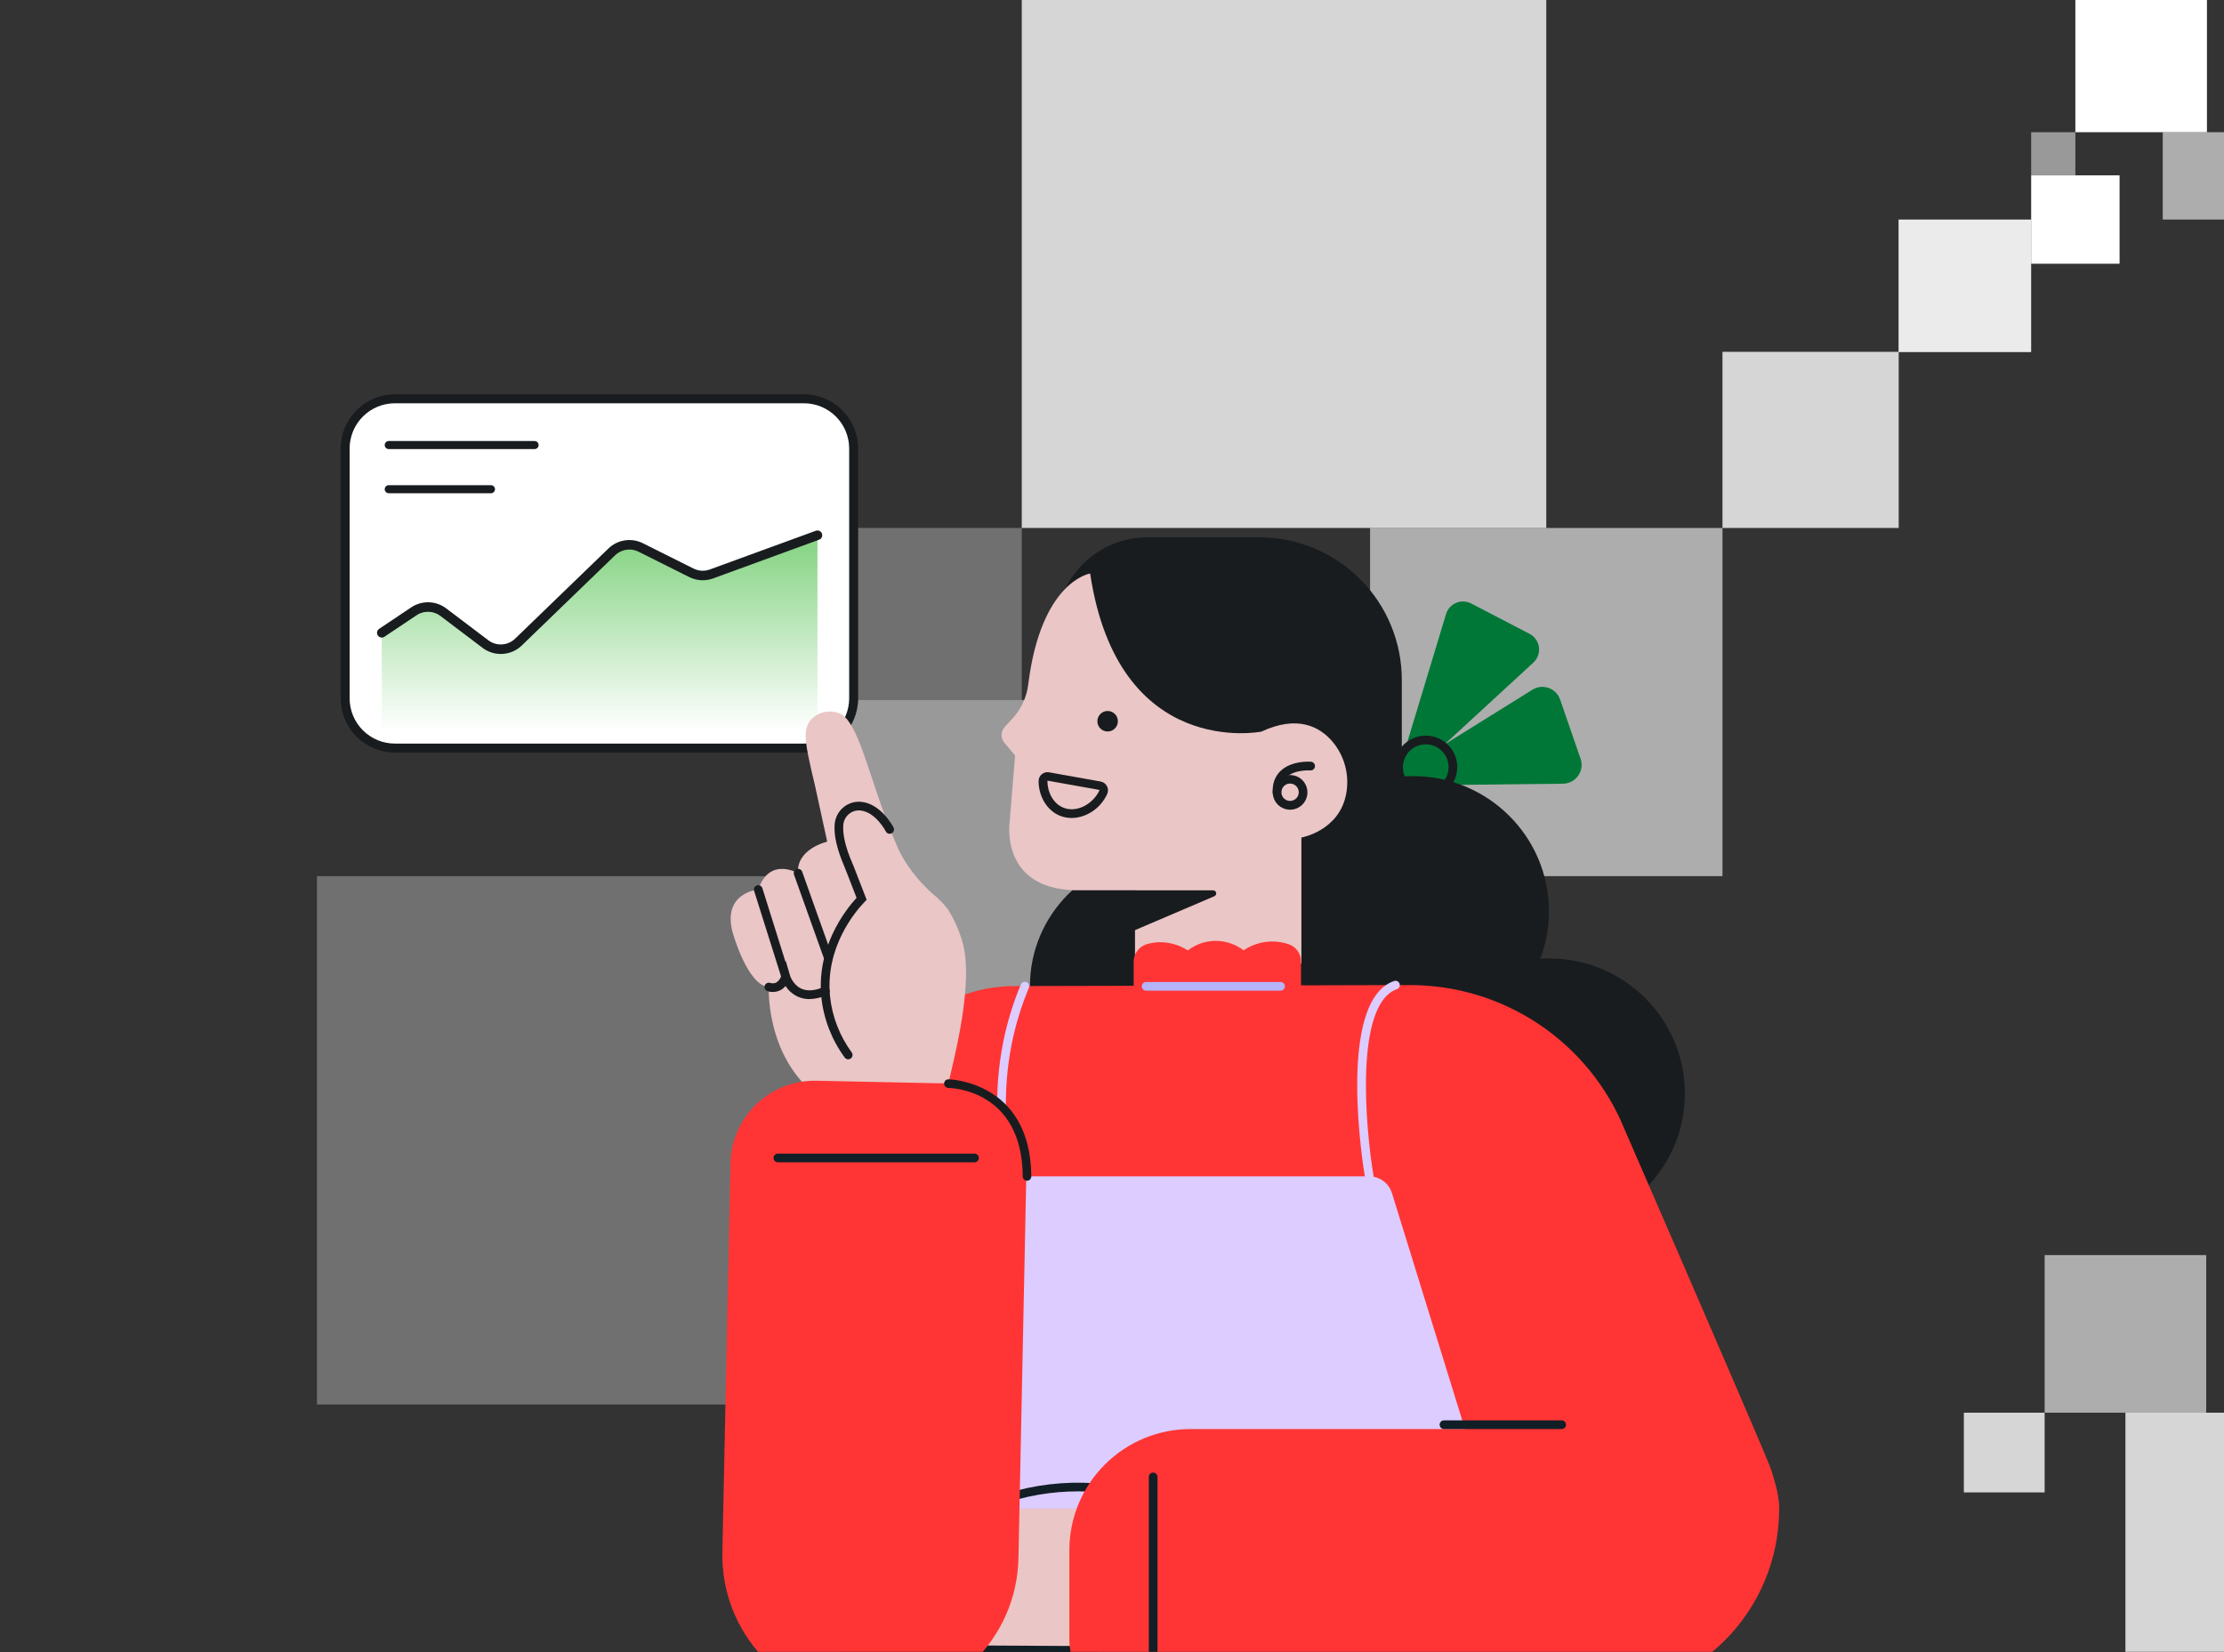 <?xml version="1.0" encoding="UTF-8"?> <svg xmlns="http://www.w3.org/2000/svg" width="700" height="520" viewBox="0 0 700 520" fill="none"><rect x="0" y="0" width="700" height="520" fill="#333333" stroke="none"/><g clip-path="url(#clip0_7372_11440)"><g clip-path="url(#clip1_7372_11440)"><g clip-path="url(#clip2_7372_11440)"><rect opacity="0.8" x="618.122" y="444.634" width="25.425" height="25.09" fill="white"></rect><rect opacity="0.6" x="643.547" y="395.035" width="50.85" height="49.599" fill="white"></rect><rect opacity="0.8" x="668.972" y="444.634" width="75.683" height="75.274" fill="white"></rect></g><g clip-path="url(#clip3_7372_11440)"><rect opacity="0.5" x="653.219" y="55.194" width="13.912" height="13.583" transform="rotate(180 653.219 55.194)" fill="white"></rect><rect opacity="0.6" x="708.545" y="69.1" width="27.825" height="27.49" transform="rotate(180 708.545 69.1)" fill="white"></rect><rect x="667.131" y="83.007" width="27.825" height="27.813" transform="rotate(180 667.131 83.007)" fill="white"></rect><rect x="694.633" y="41.61" width="41.414" height="41.72" transform="rotate(180 694.633 41.61)" fill="white"></rect><rect opacity="0.9" x="639.306" y="110.82" width="41.737" height="41.72" transform="rotate(180 639.306 110.82)" fill="white"></rect><rect opacity="0.8" x="597.61" y="166.174" width="55.46" height="55.437" transform="rotate(180 597.61 166.174)" fill="white"></rect><rect opacity="0.3" x="321.6" y="220.322" width="55.46" height="54.148" transform="rotate(180 321.6 220.322)" fill="white"></rect><rect opacity="0.6" x="542.15" y="275.76" width="110.92" height="109.585" transform="rotate(180 542.15 275.76)" fill="white"></rect><rect opacity="0.5" x="377.06" y="331.197" width="110.92" height="110.875" transform="rotate(180 377.06 331.197)" fill="white"></rect><rect opacity="0.8" x="486.69" y="166.174" width="165.09" height="166.312" transform="rotate(180 486.69 166.174)" fill="white"></rect><rect opacity="0.3" x="266.14" y="442.071" width="166.38" height="166.312" transform="rotate(180 266.14 442.071)" fill="white"></rect></g><path d="M253.032 125.514H124.284C115.637 125.514 108.627 132.524 108.627 141.171V219.797C108.627 228.444 115.637 235.454 124.284 235.454H253.032C261.679 235.454 268.689 228.444 268.689 219.797V141.171C268.689 132.524 261.679 125.514 253.032 125.514Z" fill="white"></path><path d="M168.259 141.351H122.357C122.02 141.351 121.698 141.217 121.46 140.979C121.222 140.741 121.088 140.418 121.088 140.082C121.088 139.745 121.222 139.422 121.46 139.184C121.698 138.946 122.02 138.813 122.357 138.813H168.259C168.596 138.813 168.918 138.946 169.156 139.184C169.394 139.422 169.528 139.745 169.528 140.082C169.528 140.418 169.394 140.741 169.156 140.979C168.918 141.217 168.596 141.351 168.259 141.351Z" fill="#191C1F"></path><path d="M154.53 155.249H122.357C122.02 155.249 121.698 155.115 121.46 154.877C121.222 154.639 121.088 154.317 121.088 153.98C121.088 153.644 121.222 153.321 121.46 153.083C121.698 152.845 122.02 152.711 122.357 152.711H154.53C154.866 152.711 155.189 152.845 155.427 153.083C155.665 153.321 155.799 153.644 155.799 153.98C155.799 154.317 155.665 154.639 155.427 154.877C155.189 155.115 154.866 155.249 154.53 155.249Z" fill="#191C1F"></path><path d="M253.033 236.87H124.286C119.759 236.864 115.42 235.064 112.219 231.863C109.019 228.663 107.218 224.323 107.213 219.797V141.171C107.218 136.645 109.019 132.306 112.219 129.105C115.42 125.905 119.759 124.104 124.286 124.098H253.033C257.559 124.104 261.899 125.905 265.099 129.105C268.3 132.306 270.1 136.645 270.106 141.171V219.797C270.1 224.323 268.3 228.663 265.099 231.863C261.899 235.064 257.559 236.864 253.033 236.87ZM124.286 126.93C120.51 126.933 116.889 128.435 114.219 131.105C111.549 133.775 110.048 137.395 110.044 141.171V219.797C110.048 223.573 111.549 227.193 114.219 229.863C116.889 232.533 120.51 234.035 124.286 234.039H253.033C256.808 234.033 260.428 232.531 263.097 229.861C265.767 227.192 267.269 223.573 267.275 219.797V141.171C267.271 137.395 265.769 133.775 263.099 131.105C260.429 128.435 256.809 126.933 253.033 126.93H124.286Z" fill="#191C1F"></path><path d="M130.202 192.538L120.167 199.441V230.011H257.296V168.871L223.904 180.696C221.855 181.421 219.599 181.282 217.655 180.31L201.689 172.327C198.646 170.805 194.973 171.375 192.534 173.748L163.216 202.262C160.369 205.031 155.921 205.292 152.77 202.875L139.604 192.78C136.854 190.671 133.058 190.573 130.202 192.538Z" fill="url(#paint0_linear_7372_11440)"></path><path d="M120.167 199.171L130.257 192.414C133.09 190.517 136.816 190.624 139.535 192.682L152.796 202.715C155.94 205.094 160.348 204.828 163.183 202.088L192.535 173.722C194.975 171.364 198.637 170.801 201.672 172.319L217.613 180.289C219.582 181.274 221.869 181.403 223.936 180.648L257.296 168.462" stroke="#191C1F" stroke-width="3" stroke-linecap="round"></path><path d="M344.283 468.195C335.042 467.586 325.768 468.687 316.927 471.443C284.03 481.808 269.434 512.187 266.336 519.066L344.283 519.468V468.195Z" fill="#EAC6C6"></path><path d="M438.122 249.516L455.141 193.275C455.378 192.49 455.785 191.767 456.334 191.157C456.883 190.548 457.559 190.067 458.315 189.749C459.071 189.431 459.888 189.284 460.708 189.318C461.527 189.351 462.329 189.566 463.056 189.945L481.425 199.498C482.22 199.912 482.903 200.51 483.417 201.243C483.931 201.976 484.261 202.823 484.378 203.71C484.496 204.598 484.399 205.501 484.094 206.342C483.789 207.184 483.285 207.94 482.626 208.546L438.122 249.516Z" fill="#017737"></path><path d="M433.771 247.312L482.328 217.083C483.082 216.614 483.932 216.321 484.815 216.225C485.697 216.129 486.59 216.233 487.427 216.529C488.264 216.826 489.023 217.307 489.649 217.936C490.275 218.566 490.751 219.328 491.042 220.167L497.484 238.816C497.79 239.702 497.881 240.647 497.75 241.575C497.619 242.502 497.27 243.386 496.731 244.152C496.192 244.918 495.478 245.545 494.65 245.982C493.821 246.419 492.9 246.652 491.963 246.664L433.771 247.312Z" fill="#017737"></path><path d="M365.101 351.38C387.709 351.38 406.036 333.053 406.036 310.445C406.036 287.837 387.709 269.509 365.101 269.509C342.493 269.509 324.166 287.837 324.166 310.445C324.166 333.053 342.493 351.38 365.101 351.38Z" fill="#191C1F"></path><path d="M487.522 386.7C511.159 386.7 530.321 367.66 530.321 344.174C530.321 320.688 511.159 301.649 487.522 301.649C463.886 301.649 444.724 320.688 444.724 344.174C444.724 367.66 463.886 386.7 487.522 386.7Z" fill="#191C1F"></path><path d="M444.725 329.326C468.362 329.326 487.523 310.287 487.523 286.801C487.523 263.315 468.362 244.275 444.725 244.275C421.088 244.275 401.927 263.315 401.927 286.801C401.927 310.287 421.088 329.326 444.725 329.326Z" fill="#191C1F"></path><path d="M407.128 279.97H381.116C374.713 279.97 368.373 278.708 362.457 276.258C356.541 273.807 351.166 270.215 346.639 265.687C342.111 261.159 338.52 255.784 336.07 249.868C333.621 243.952 332.36 237.611 332.361 231.208V197.935C332.37 190.287 335.415 182.954 340.828 177.55C346.24 172.145 353.577 169.11 361.225 169.112H396.347C408.248 169.112 419.661 173.84 428.077 182.255C436.492 190.67 441.219 202.084 441.219 213.985V245.94C441.216 250.413 440.331 254.842 438.616 258.973C436.901 263.104 434.388 266.856 431.223 270.016C428.057 273.176 424.3 275.682 420.166 277.39C416.031 279.098 411.601 279.974 407.128 279.97Z" fill="#191C1F"></path><path d="M343.122 180.508C343.122 180.508 327.687 182.787 323.634 215.431C323.154 219.419 321.433 223.155 318.714 226.111L316.23 228.799C315.604 229.476 315.247 230.359 315.228 231.281C315.209 232.202 315.529 233.099 316.127 233.801L319.492 237.759L317.792 258.639C317.792 258.639 314.381 280.891 340.577 280.202H357.24V303.287H409.612V263.607C409.612 263.607 421.547 261.56 423.717 249.809C424.265 246.872 424.141 243.849 423.354 240.966C422.566 238.084 421.137 235.417 419.172 233.166C415.262 228.738 408.37 224.978 397.022 230.273C397.029 230.273 351.952 239.321 343.122 180.508Z" fill="#EAC6C6"></path><path d="M406.049 254.852C404.969 254.852 403.914 254.532 403.016 253.932C402.118 253.333 401.419 252.48 401.005 251.483C400.592 250.485 400.484 249.387 400.695 248.329C400.905 247.27 401.425 246.297 402.189 245.533C402.952 244.77 403.925 244.25 404.984 244.039C406.043 243.829 407.14 243.937 408.138 244.35C409.135 244.763 409.988 245.463 410.588 246.361C411.188 247.258 411.508 248.314 411.508 249.394C411.508 250.841 410.933 252.23 409.909 253.254C408.885 254.277 407.497 254.852 406.049 254.852ZM406.049 246.623C405.509 246.623 404.981 246.783 404.532 247.083C404.084 247.383 403.734 247.809 403.527 248.308C403.32 248.807 403.266 249.356 403.372 249.885C403.477 250.415 403.737 250.901 404.119 251.283C404.501 251.664 404.987 251.924 405.516 252.03C406.046 252.135 406.595 252.081 407.093 251.874C407.592 251.668 408.018 251.318 408.318 250.869C408.618 250.42 408.778 249.892 408.778 249.353C408.778 248.629 408.491 247.934 407.979 247.423C407.467 246.911 406.773 246.623 406.049 246.623Z" fill="#191C1F"></path><path d="M401.931 250.737C401.576 250.737 401.235 250.599 400.98 250.352C400.725 250.105 400.577 249.768 400.566 249.413C400.47 246.595 401.31 244.316 403.07 242.638C406.564 239.308 412.398 239.731 412.623 239.751C412.985 239.779 413.321 239.95 413.557 240.226C413.794 240.501 413.91 240.86 413.882 241.222C413.854 241.584 413.684 241.92 413.408 242.156C413.132 242.392 412.774 242.509 412.412 242.481C412.364 242.481 407.526 242.139 404.906 244.637C403.725 245.77 403.186 247.305 403.254 249.338C403.261 249.518 403.232 249.698 403.168 249.866C403.105 250.034 403.009 250.189 402.886 250.32C402.763 250.451 402.616 250.557 402.452 250.631C402.288 250.705 402.11 250.746 401.931 250.751V250.737Z" fill="#191C1F"></path><path d="M348.621 230.232C350.403 230.232 351.849 228.787 351.849 227.005C351.849 225.222 350.403 223.777 348.621 223.777C346.838 223.777 345.393 225.222 345.393 227.005C345.393 228.787 346.838 230.232 348.621 230.232Z" fill="#191C1F"></path><path d="M337.279 257.452C335.965 257.457 334.663 257.197 333.451 256.687C329.528 255.029 326.894 250.655 326.9 245.811C326.902 245.404 326.992 245.003 327.166 244.636C327.339 244.268 327.59 243.943 327.902 243.683C328.214 243.423 328.58 243.234 328.972 243.13C329.365 243.026 329.776 243.009 330.176 243.081L346.45 245.988C346.866 246.065 347.26 246.235 347.6 246.486C347.941 246.737 348.22 247.062 348.418 247.436C348.615 247.81 348.724 248.225 348.738 248.648C348.752 249.07 348.67 249.491 348.497 249.877C346.409 254.518 341.79 257.452 337.279 257.452ZM329.684 245.735C329.676 245.755 329.676 245.777 329.684 245.797C329.684 249.564 331.643 252.921 334.57 254.163C339.06 256.06 344.233 252.798 346.068 248.704L346.027 248.622L329.746 245.715L329.684 245.735Z" fill="#191C1F"></path><path d="M356.815 280.229H381.837C382.059 280.231 382.274 280.309 382.445 280.45C382.616 280.59 382.734 280.786 382.779 281.003C382.824 281.22 382.792 281.446 382.691 281.643C382.589 281.84 382.423 281.996 382.22 282.085L356.815 292.935V280.229Z" fill="#191C1F"></path><path d="M356.815 302.754C356.81 301.51 357.205 300.297 357.942 299.294C358.679 298.291 359.72 297.552 360.909 297.186C361.819 296.911 362.754 296.723 363.7 296.627C367.274 296.296 370.855 297.183 373.861 299.145C376.37 297.2 379.454 296.141 382.629 296.134C385.804 296.126 388.892 297.171 391.411 299.104C393.953 297.397 396.922 296.438 399.982 296.333C401.901 296.28 403.815 296.572 405.632 297.193C406.764 297.589 407.744 298.327 408.438 299.305C409.131 300.283 409.503 301.453 409.501 302.652V314.594H356.815V302.754Z" fill="#FF3535"></path><path d="M559.962 475.019L258.866 474.766L272.214 352.574C273.479 340.994 278.969 330.287 287.632 322.5C296.296 314.712 307.525 310.391 319.174 310.363L443.645 310.049C458.168 310.014 472.369 314.318 484.429 322.409C496.488 330.5 505.856 342.01 511.329 355.461C536.577 413.517 554.844 455.905 556.837 460.935C557.785 463.4 558.545 465.935 559.109 468.516C559.552 470.66 559.837 472.833 559.962 475.019Z" fill="#FF3535"></path><path d="M468.855 474.862H314.517V370.261H430.99C432.581 370.262 434.131 370.771 435.411 371.715C436.692 372.66 437.637 373.989 438.107 375.509L468.855 474.862Z" fill="#DCCCFF"></path><path d="M430.978 371.626C430.653 371.631 430.337 371.519 430.086 371.311C429.836 371.104 429.668 370.814 429.613 370.493C429.231 368.235 420.449 315.146 438.771 308.766C439.113 308.647 439.488 308.668 439.814 308.825C440.141 308.983 440.391 309.263 440.511 309.605C440.63 309.947 440.609 310.323 440.451 310.649C440.294 310.976 440.013 311.226 439.671 311.345C426.249 316.013 429.804 355.297 432.309 370.029C432.339 370.206 432.334 370.387 432.294 370.563C432.254 370.738 432.18 370.903 432.076 371.05C431.972 371.196 431.84 371.321 431.688 371.416C431.536 371.511 431.367 371.576 431.189 371.605C431.12 371.618 431.049 371.625 430.978 371.626Z" fill="#DCCCFF"></path><path d="M317.937 371.626C317.629 371.626 317.33 371.523 317.089 371.332C316.847 371.141 316.677 370.875 316.606 370.575C313.043 355.721 312.947 340.245 316.326 325.348C317.552 320.044 319.223 314.853 321.321 309.831C321.467 309.506 321.734 309.252 322.064 309.122C322.395 308.991 322.763 308.995 323.091 309.131C323.419 309.268 323.681 309.528 323.821 309.855C323.96 310.181 323.967 310.55 323.839 310.881C321.802 315.763 320.179 320.808 318.988 325.962C315.7 340.453 315.796 355.506 319.267 369.954C319.308 370.129 319.314 370.31 319.284 370.487C319.254 370.664 319.19 370.833 319.095 370.985C319 371.137 318.876 371.269 318.73 371.373C318.584 371.477 318.419 371.552 318.244 371.592C318.143 371.617 318.04 371.628 317.937 371.626Z" fill="#DCCCFF"></path><path d="M298.426 286.289C297.007 284.454 295.379 282.792 293.574 281.335L293.499 281.266C290.124 278.271 287.193 274.811 284.792 270.99C282.663 267.578 281.38 264.084 279.292 258.707C278.248 256.032 277.511 253.931 277.102 252.757C272.237 238.782 269.043 226.254 264.103 224.452C263.359 224.2 262.586 224.042 261.803 223.982C260.761 223.884 259.709 223.996 258.711 224.311C257.712 224.626 256.787 225.138 255.989 225.817C255.46 226.268 255.001 226.795 254.625 227.38C252.714 230.416 253.662 234.818 255.621 243.49C255.935 244.855 256.215 245.981 256.399 246.732L260.363 264.91C260.363 264.91 250.619 267.114 251.165 274.839C251.165 274.839 242.158 269.502 238.664 279.984C238.664 279.984 227.268 280.905 230.578 293.406C230.578 293.406 235.17 310.137 241.974 310.69C241.974 310.69 240.691 336.798 262.383 348.22L297.866 343.758L300.2 333.645C306.341 307.033 303.571 298.401 302.541 295.207C301.545 292.075 300.162 289.079 298.426 286.289Z" fill="#EAC6C6"></path><path d="M266.988 333.42C266.773 333.421 266.561 333.37 266.368 333.273C266.176 333.176 266.01 333.035 265.883 332.861C261.786 327.299 259.243 320.747 258.513 313.877C256.964 298.183 265.931 286.582 269.602 282.591L266.756 275.248C266.476 274.505 266.115 273.556 265.712 272.614C263.454 267.367 262.437 262.959 262.696 259.506C262.77 258.463 263.054 257.446 263.531 256.516C264.008 255.586 264.669 254.762 265.473 254.095C266.261 253.438 267.174 252.948 268.157 252.654C269.14 252.361 270.173 252.271 271.192 252.389C277.374 253.071 281.072 260.141 281.229 260.434C281.312 260.594 281.362 260.768 281.377 260.947C281.392 261.126 281.372 261.306 281.317 261.477C281.263 261.648 281.175 261.807 281.06 261.944C280.944 262.081 280.802 262.194 280.642 262.276C280.483 262.359 280.309 262.409 280.13 262.424C279.951 262.439 279.771 262.419 279.6 262.365C279.429 262.31 279.27 262.222 279.133 262.107C278.996 261.991 278.883 261.849 278.8 261.69C278.8 261.628 275.613 255.623 270.891 255.105C270.236 255.028 269.573 255.085 268.94 255.273C268.308 255.46 267.721 255.775 267.213 256.197C266.692 256.63 266.264 257.165 265.955 257.769C265.647 258.374 265.464 259.034 265.419 259.711C265.194 262.72 266.135 266.698 268.217 271.536C268.646 272.526 269.022 273.522 269.308 274.266L272.775 283.205L272.167 283.832C269.213 286.896 259.701 298.094 261.25 313.597C261.922 319.978 264.277 326.065 268.073 331.237C268.286 331.528 268.375 331.892 268.32 332.249C268.265 332.606 268.071 332.927 267.78 333.141C267.552 333.315 267.275 333.412 266.988 333.42Z" fill="#191C1F"></path><path d="M345.654 520.839L264.234 520.416L265.094 518.506C270.184 507.233 285.374 479.959 316.524 470.139C325.524 467.333 334.965 466.211 344.372 466.83L345.654 466.912V520.839ZM268.478 517.714L342.925 518.096V469.484C334.271 469.063 325.61 470.174 317.343 472.767C288.881 481.712 274.163 505.861 268.478 517.714Z" fill="#111E26"></path><path d="M254.773 314.457C253.44 314.47 252.122 314.181 250.917 313.611C249.417 312.876 248.146 311.746 247.239 310.343C246.772 310.914 246.188 311.379 245.527 311.707C244.273 312.301 242.837 312.387 241.521 311.946C241.353 311.885 241.198 311.791 241.066 311.67C240.934 311.548 240.827 311.402 240.751 311.24C240.675 311.077 240.632 310.901 240.625 310.722C240.617 310.543 240.644 310.364 240.706 310.196C240.767 310.027 240.861 309.873 240.982 309.74C241.104 309.608 241.25 309.501 241.412 309.426C241.575 309.35 241.75 309.307 241.93 309.299C242.109 309.291 242.288 309.319 242.456 309.38C243.079 309.568 243.748 309.521 244.339 309.251C244.752 308.985 245.107 308.641 245.385 308.236C245.663 307.832 245.857 307.377 245.957 306.897L247.321 302.454L248.597 306.917C248.597 306.917 249.505 309.899 252.139 311.141C254.009 312.028 256.383 311.871 259.195 310.684C259.361 310.606 259.541 310.562 259.725 310.555C259.908 310.548 260.091 310.578 260.263 310.644C260.434 310.709 260.591 310.809 260.723 310.936C260.855 311.064 260.96 311.217 261.032 311.386C261.104 311.555 261.141 311.737 261.14 311.921C261.14 312.104 261.103 312.286 261.03 312.455C260.958 312.624 260.853 312.776 260.72 312.904C260.588 313.031 260.431 313.13 260.259 313.195C258.533 313.978 256.668 314.407 254.773 314.457Z" fill="#191C1F"></path><path d="M247.258 308.67C246.969 308.669 246.687 308.576 246.454 308.404C246.221 308.233 246.049 307.991 245.962 307.715L237.35 280.379C237.242 280.034 237.275 279.659 237.443 279.338C237.61 279.017 237.899 278.775 238.244 278.667C238.59 278.558 238.965 278.591 239.286 278.759C239.607 278.926 239.848 279.215 239.957 279.56L248.534 306.896C248.588 307.067 248.608 307.247 248.592 307.426C248.577 307.605 248.526 307.779 248.443 307.938C248.36 308.097 248.246 308.238 248.108 308.353C247.971 308.468 247.812 308.555 247.641 308.609C247.517 308.647 247.388 308.668 247.258 308.67Z" fill="#191C1F"></path><path d="M260.778 303.014C260.496 303.013 260.222 302.926 259.992 302.763C259.763 302.601 259.589 302.371 259.495 302.106L249.907 275.282C249.847 275.113 249.82 274.934 249.829 274.755C249.838 274.576 249.882 274.4 249.958 274.238C250.035 274.076 250.143 273.93 250.276 273.809C250.409 273.689 250.564 273.596 250.733 273.535C250.902 273.475 251.081 273.448 251.26 273.457C251.44 273.466 251.615 273.51 251.777 273.586C251.94 273.663 252.085 273.771 252.206 273.904C252.326 274.037 252.419 274.192 252.48 274.361L262.033 301.192C262.106 301.398 262.129 301.619 262.099 301.836C262.069 302.052 261.988 302.259 261.861 302.437C261.735 302.616 261.567 302.762 261.373 302.862C261.178 302.962 260.962 303.014 260.743 303.014H260.778Z" fill="#191C1F"></path><path d="M501.556 533.423H353.755C351.5 533.424 349.267 532.98 347.183 532.118C345.099 531.255 343.206 529.991 341.611 528.397C340.016 526.802 338.751 524.909 337.887 522.826C337.024 520.742 336.58 518.509 336.58 516.254V487.915C336.582 477.805 340.599 468.109 347.748 460.96C354.897 453.811 364.593 449.793 374.704 449.792H534.733C541.429 449.792 547.851 452.452 552.586 457.186C557.321 461.921 559.981 468.343 559.981 475.039C559.978 482.709 558.465 490.303 555.527 497.388C552.59 504.473 548.285 510.91 542.86 516.331C537.435 521.752 530.995 526.052 523.908 528.985C516.821 531.917 509.226 533.425 501.556 533.423Z" fill="#FF3535"></path><path d="M272.991 536.132C266.872 536.005 260.838 534.674 255.234 532.215C249.63 529.756 244.565 526.217 240.328 521.801C236.091 517.384 232.766 512.176 230.542 506.475C228.319 500.773 227.24 494.689 227.368 488.57L229.913 366.119C230.061 359.087 232.996 352.402 238.073 347.533C243.149 342.664 249.95 340.011 256.982 340.155L297.14 340.994C304.166 341.147 310.845 344.083 315.707 349.158C320.57 354.232 323.218 361.03 323.07 368.057L320.552 490.508C320.425 496.627 319.094 502.661 316.635 508.265C314.176 513.869 310.638 518.935 306.221 523.171C301.805 527.408 296.597 530.733 290.895 532.957C285.193 535.18 279.109 536.259 272.991 536.132Z" fill="#FF3535"></path><path d="M491.541 449.785H454.488C454.126 449.785 453.779 449.641 453.523 449.385C453.267 449.129 453.124 448.782 453.124 448.42C453.124 448.058 453.267 447.711 453.523 447.455C453.779 447.199 454.126 447.055 454.488 447.055H491.541C491.903 447.055 492.25 447.199 492.506 447.455C492.762 447.711 492.906 448.058 492.906 448.42C492.906 448.782 492.762 449.129 492.506 449.385C492.25 449.641 491.903 449.785 491.541 449.785Z" fill="#111E26"></path><path d="M448.748 251.386C446.786 251.386 444.869 250.804 443.238 249.715C441.606 248.626 440.335 247.077 439.583 245.266C438.832 243.454 438.634 241.46 439.015 239.536C439.396 237.612 440.339 235.844 441.725 234.456C443.11 233.067 444.876 232.121 446.799 231.736C448.723 231.35 450.717 231.544 452.53 232.292C454.344 233.04 455.895 234.308 456.987 235.937C458.08 237.566 458.665 239.482 458.669 241.444C458.671 242.748 458.416 244.04 457.918 245.246C457.42 246.451 456.69 247.547 455.768 248.471C454.847 249.394 453.753 250.127 452.548 250.627C451.343 251.127 450.052 251.385 448.748 251.386ZM448.748 234.272C447.324 234.272 445.933 234.694 444.75 235.485C443.566 236.277 442.645 237.401 442.101 238.717C441.557 240.032 441.416 241.479 441.695 242.875C441.974 244.271 442.661 245.552 443.669 246.557C444.677 247.562 445.961 248.245 447.357 248.521C448.754 248.796 450.2 248.65 451.514 248.103C452.828 247.555 453.95 246.63 454.738 245.445C455.525 244.26 455.944 242.867 455.94 241.444C455.933 239.54 455.172 237.717 453.824 236.373C452.476 235.029 450.651 234.274 448.748 234.272Z" fill="#191C1F"></path><path d="M323.264 371.626C322.902 371.626 322.555 371.482 322.299 371.226C322.043 370.97 321.899 370.623 321.899 370.261C321.722 343.028 299.449 342.434 298.514 342.434C298.152 342.434 297.805 342.29 297.549 342.034C297.293 341.778 297.149 341.431 297.149 341.069C297.149 340.707 297.293 340.36 297.549 340.104C297.805 339.848 298.152 339.705 298.514 339.705C298.773 339.705 324.403 340.298 324.601 370.268C324.601 370.63 324.457 370.977 324.201 371.233C323.945 371.489 323.598 371.633 323.236 371.633L323.264 371.626Z" fill="#191C1F"></path><path d="M403.049 311.809H360.742C360.38 311.809 360.033 311.666 359.777 311.41C359.521 311.154 359.377 310.807 359.377 310.445C359.377 310.083 359.521 309.735 359.777 309.48C360.033 309.224 360.38 309.08 360.742 309.08H403.049C403.411 309.08 403.758 309.224 404.014 309.48C404.27 309.735 404.414 310.083 404.414 310.445C404.414 310.807 404.27 311.154 404.014 311.41C403.758 311.666 403.411 311.809 403.049 311.809Z" fill="#B5B4F8"></path><path d="M362.954 528.121C362.592 528.121 362.245 527.977 361.989 527.721C361.733 527.465 361.589 527.118 361.589 526.756V464.851C361.589 464.489 361.733 464.142 361.989 463.886C362.245 463.63 362.592 463.487 362.954 463.487C363.316 463.487 363.663 463.63 363.919 463.886C364.175 464.142 364.318 464.489 364.318 464.851V526.756C364.318 527.118 364.175 527.465 363.919 527.721C363.663 527.977 363.316 528.121 362.954 528.121Z" fill="#111E26"></path><path d="M306.722 365.826H244.825C244.463 365.826 244.116 365.682 243.86 365.426C243.604 365.17 243.46 364.823 243.46 364.461C243.46 364.099 243.604 363.752 243.86 363.496C244.116 363.24 244.463 363.096 244.825 363.096H306.722C307.084 363.096 307.431 363.24 307.687 363.496C307.943 363.752 308.087 364.099 308.087 364.461C308.087 364.823 307.943 365.17 307.687 365.426C307.431 365.682 307.084 365.826 306.722 365.826Z" fill="#111E26"></path></g></g><defs><linearGradient id="paint0_linear_7372_11440" x1="188.731" y1="153.586" x2="188.731" y2="230.012" gradientUnits="userSpaceOnUse"><stop offset="0.245" stop-color="#8AD588"></stop><stop offset="1" stop-color="#8AD588" stop-opacity="0"></stop></linearGradient><clipPath id="clip0_7372_11440"><rect width="700" height="520" fill="white"></rect></clipPath><clipPath id="clip1_7372_11440"><rect width="993.665" height="520.018" fill="white" transform="translate(-147 -0.11)"></rect></clipPath><clipPath id="clip2_7372_11440"><rect width="228.543" height="200.389" fill="white" transform="translate(618.122 319.519)"></rect></clipPath><clipPath id="clip3_7372_11440"><rect width="622.697" height="442.181" fill="white" transform="matrix(-1 0 0 -1 722.457 442.071)"></rect></clipPath></defs></svg> 